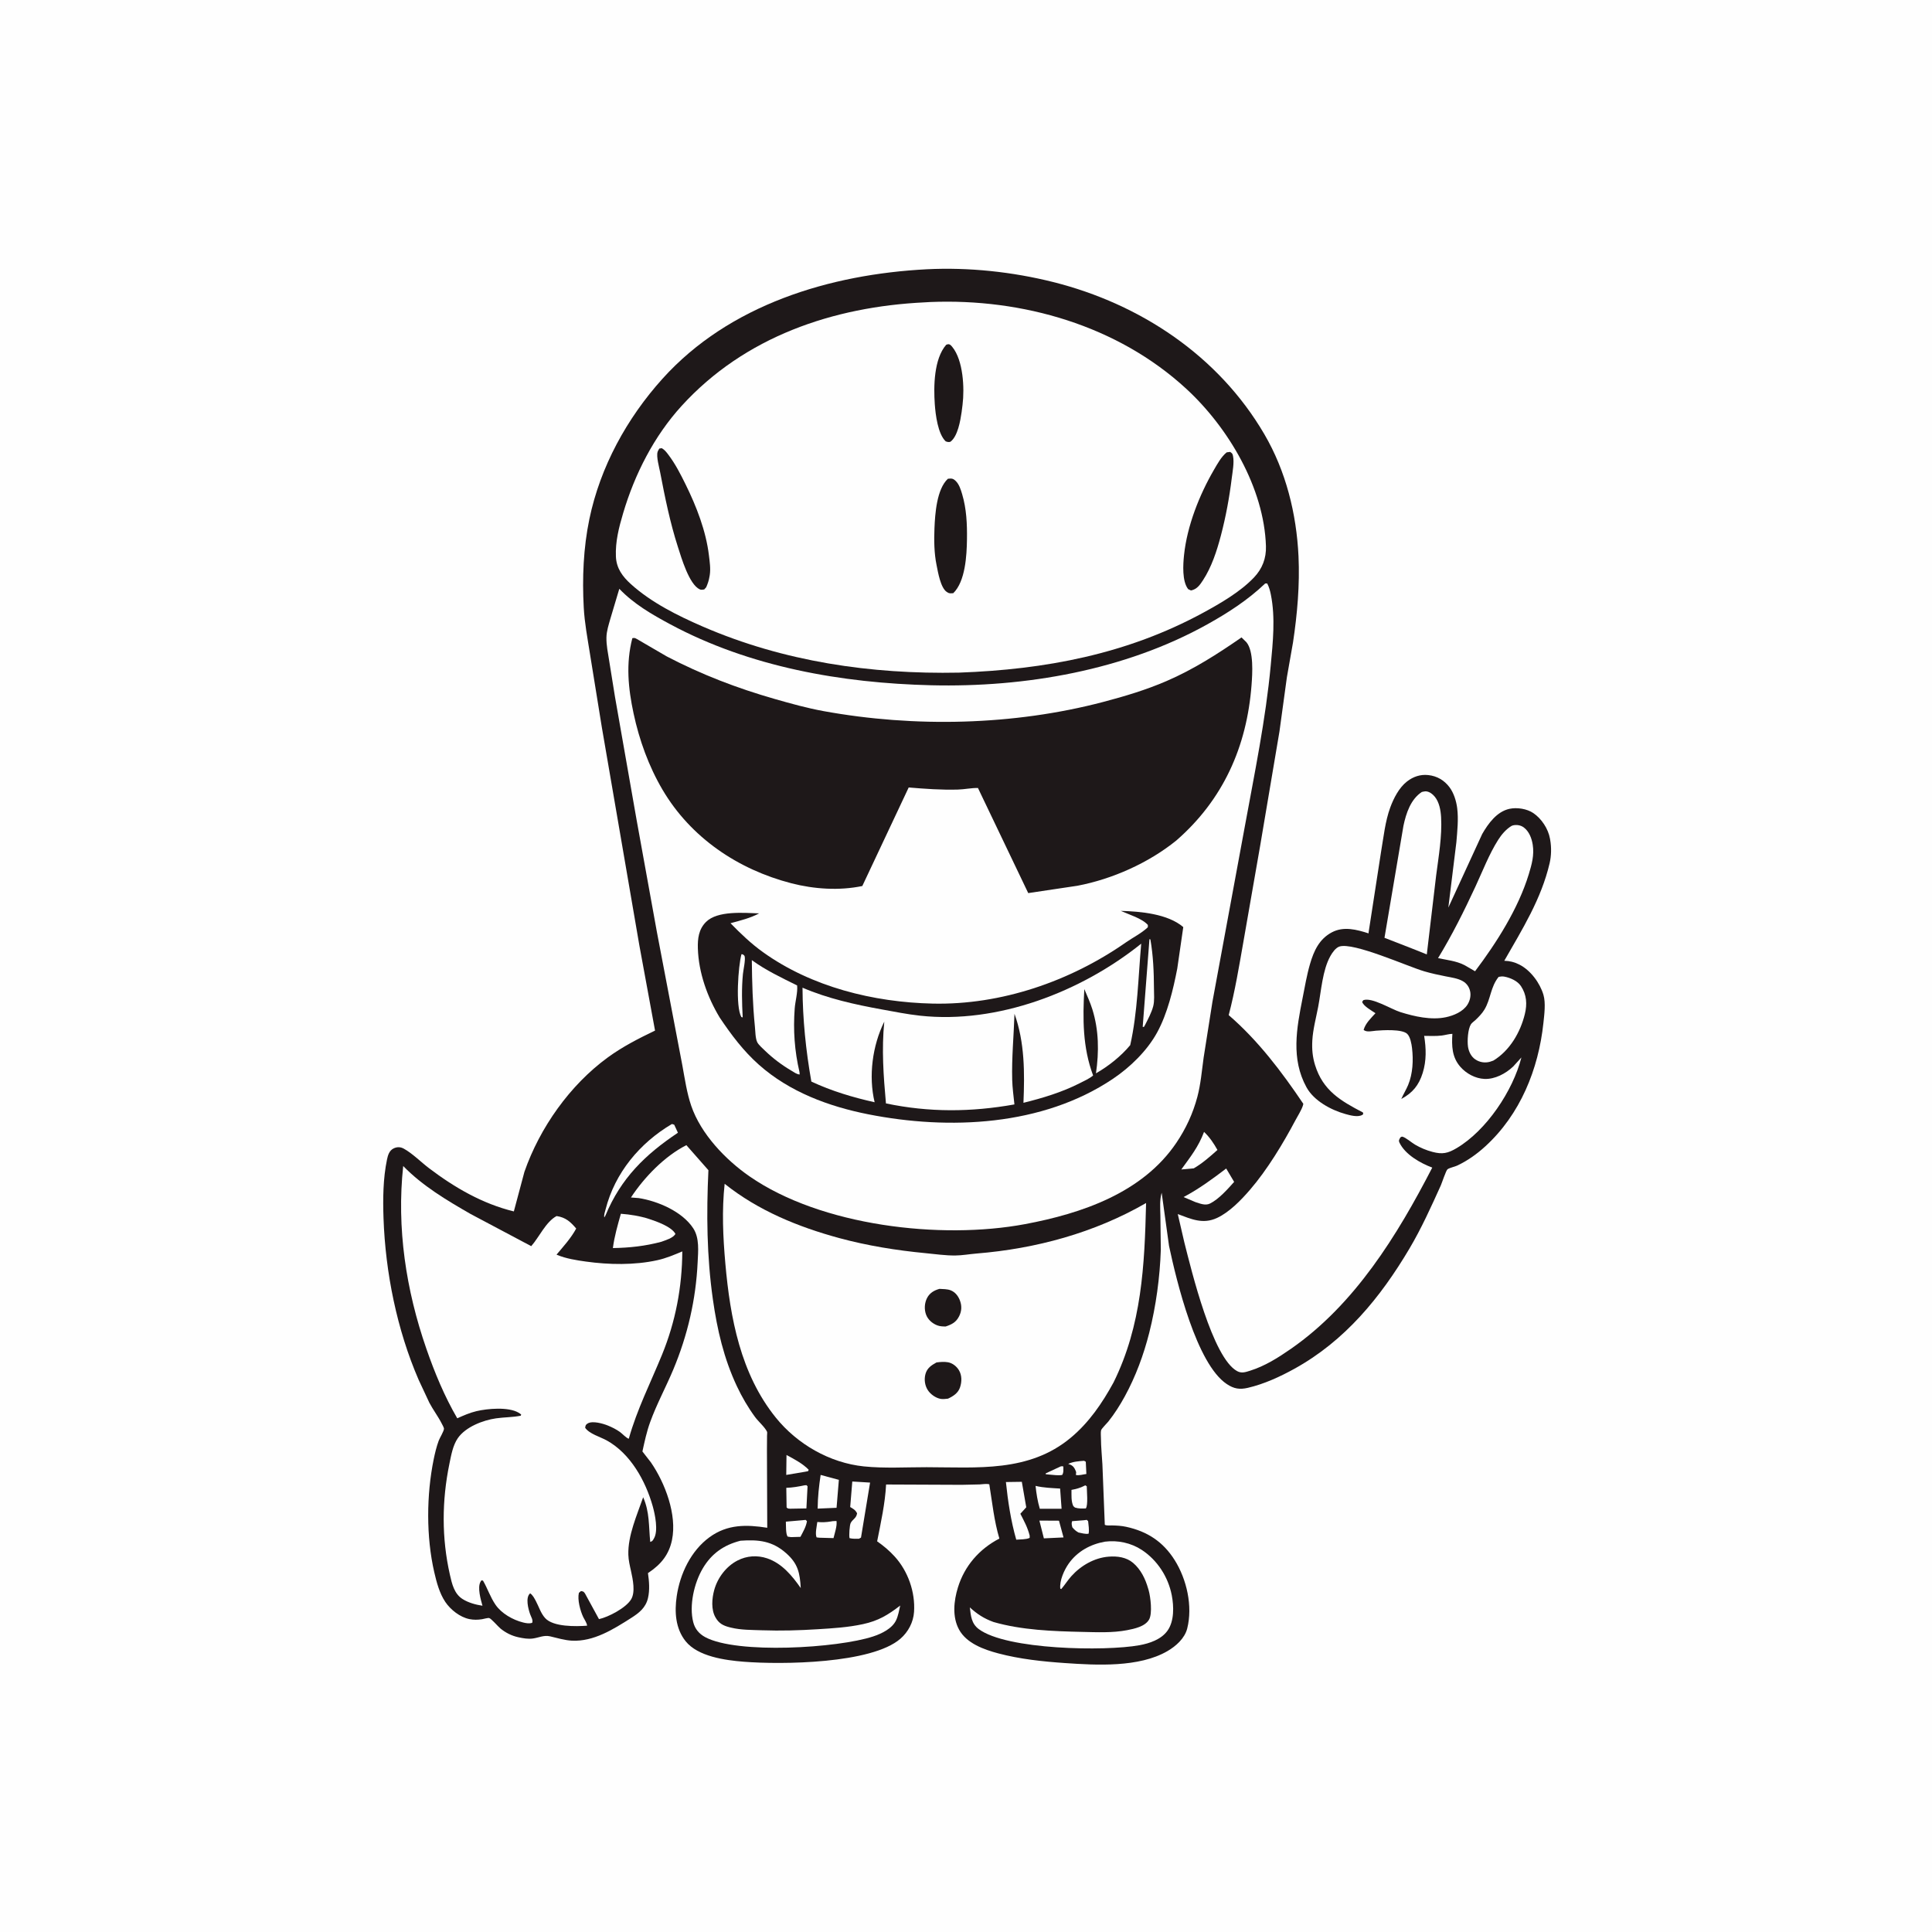 <svg version="1.1" xmlns="http://www.w3.org/2000/svg" style="display: block;" viewBox="0 0 2048 2048" width="1024" height="1024">
<path transform="translate(0,0)" fill="rgb(254,254,254)" d="M -0 -0 L 2048 0 L 2048 2048 L -0 2048 L -0 -0 z"/>
<path transform="translate(0,0)" fill="rgb(30,24,25)" d="M 982.557 285.427 C 1027.03 283.207 1073.38 288.169 1116.5 298.998 C 1208.79 322.176 1291.67 377.198 1340.21 460.192 C 1363.17 499.444 1374.33 544.499 1376.47 589.648 C 1377.9 619.859 1375.16 651.025 1370.66 680.941 L 1364.14 718 L 1356.28 775.39 L 1335.84 896.421 L 1318.03 998.5 C 1313.46 1024.46 1309.17 1050.56 1302.48 1076.07 C 1333.67 1103 1358.68 1136.12 1381.58 1170.09 L 1381.12 1172 C 1379.48 1176.99 1375.7 1182.83 1373.2 1187.54 C 1360.07 1212.27 1343.35 1239.99 1325.04 1261.22 C 1315.59 1272.17 1303.19 1285.04 1289.98 1291.13 C 1275.01 1298.02 1262.75 1292.28 1248.49 1286.96 L 1255.5 1317.21 C 1263.02 1346.75 1285.24 1439.34 1311.46 1453.48 C 1316.14 1456.01 1320.23 1454.54 1325 1453.06 C 1340.84 1448.11 1354.84 1439.25 1368.37 1429.86 C 1436.11 1382.81 1481.14 1309.61 1518.26 1237.7 C 1505.82 1233.06 1489.55 1223.95 1483.5 1211.26 C 1482.32 1208.79 1483.34 1207.82 1484.5 1205.68 C 1485.17 1205.42 1485.8 1204.75 1486.5 1204.9 C 1489.98 1205.66 1496.47 1211.29 1499.84 1213.27 C 1505.67 1216.71 1512.01 1219.37 1518.56 1221.08 C 1529.05 1223.83 1534.82 1222.56 1544 1217.13 C 1575.69 1198.39 1603.75 1156.35 1612.76 1120.93 L 1604.09 1130.5 C 1596.22 1138.01 1584.65 1144.21 1573.54 1143.7 C 1563.91 1143.27 1554.32 1138.07 1548.02 1130.86 C 1539.05 1120.59 1538.8 1108.76 1539.58 1095.92 C 1535.85 1095.99 1532.07 1097.26 1528.34 1097.71 C 1522.25 1098.45 1515.8 1098.13 1509.67 1098.07 C 1511.81 1111.44 1512.19 1124.3 1508.13 1137.34 C 1504.05 1150.46 1497.3 1158.58 1485.42 1164.96 C 1487.6 1159.89 1490.57 1155.22 1492.68 1150.14 C 1497.68 1138.08 1498.31 1123.81 1496.81 1111 C 1496.29 1106.55 1494.97 1098.97 1491.62 1095.86 C 1486.06 1090.69 1465.64 1092.02 1458.56 1092.58 C 1454.29 1092.93 1448.9 1094.51 1445.5 1091.77 C 1447.46 1084.66 1453.25 1079.38 1458.06 1074.03 C 1454.13 1071.39 1445.16 1066.45 1443.96 1062 L 1445.18 1060.22 C 1454.22 1056.91 1474.77 1069.84 1484.36 1072.84 C 1499.28 1077.52 1517.08 1081.6 1532.71 1078.29 C 1541.05 1076.52 1550.7 1072.47 1555.47 1065.13 C 1558.16 1060.99 1559.49 1055.51 1558.36 1050.65 C 1557.29 1046 1554.66 1042.37 1550.5 1040 C 1545.44 1037.12 1538.51 1036.14 1532.82 1035.04 C 1525.02 1033.52 1517.4 1031.86 1509.77 1029.64 C 1492.43 1024.6 1434.49 998.389 1419.76 1003.4 C 1415.74 1004.76 1412.17 1010.01 1410.23 1013.5 C 1401.88 1028.46 1400.55 1050.36 1397.35 1067.15 C 1395.13 1078.75 1391.76 1091.2 1391.11 1102.96 C 1390.6 1112.01 1391.32 1120.32 1394.01 1129 C 1402.43 1156.13 1421.12 1166.92 1444.8 1179.28 L 1445.08 1181 L 1444.19 1181.76 C 1439.59 1184.65 1431.15 1182.29 1426.3 1180.94 C 1410.97 1176.68 1392.83 1166.96 1384.91 1152.53 C 1368.4 1122.42 1374.43 1090.15 1380.75 1058.25 C 1383.15 1046.15 1385.22 1033.75 1388.67 1021.9 C 1392.72 1007.98 1398.44 995.375 1411.87 988.285 C 1424.35 981.691 1438.12 985.387 1450.73 989.408 L 1450.88 987.704 L 1463.97 903 C 1466.67 887.499 1468.29 870.758 1473.72 855.98 C 1477.34 846.14 1483.07 834.93 1491.5 828.376 C 1498.07 823.27 1505.68 820.708 1514.02 821.605 C 1523.28 822.601 1530.92 827.056 1536.52 834.491 C 1541.1 840.562 1543.75 849.219 1544.69 856.704 C 1546.15 868.388 1544.8 881.032 1543.82 892.713 L 1535.3 962.082 L 1571.21 884.059 C 1577.63 872.906 1586.77 860.276 1600.13 857.389 C 1608.09 855.667 1618.63 857.319 1625.38 861.894 C 1634.19 867.878 1641.18 878.586 1643.05 889.025 L 1643.3 890.5 C 1644.68 898.361 1644.48 907.326 1642.65 915.113 C 1633.78 953.06 1613.69 985.048 1594.6 1018.46 C 1600.54 1018.66 1605.16 1019.78 1610.47 1022.44 C 1622.37 1028.39 1632.38 1041.91 1636.12 1054.57 C 1638.66 1063.19 1637.02 1075.57 1636.07 1084.5 C 1630.85 1133.47 1611.49 1181.38 1574.49 1215.18 C 1565.56 1223.34 1555.73 1230.35 1544.77 1235.53 C 1541.98 1236.85 1536.68 1237.84 1534.42 1239.49 C 1532.85 1240.64 1528.45 1254.09 1527.29 1256.66 C 1517.01 1279.38 1506.79 1302.09 1494.06 1323.57 C 1463.33 1375.42 1425.71 1421.31 1372.3 1450.86 C 1356.93 1459.37 1340.01 1467.15 1322.82 1471.15 C 1313.99 1473.2 1307.96 1472.17 1300.43 1467.15 C 1268.33 1445.77 1247.28 1358.48 1239.23 1320.76 L 1231.41 1264.33 C 1229.19 1272.04 1229.88 1280.56 1230.06 1288.5 L 1230.51 1324.86 C 1229.55 1353.92 1225.39 1384.64 1218.24 1412.82 C 1212.32 1436.18 1203.87 1459.15 1192.28 1480.31 C 1187.18 1489.62 1181.46 1498.66 1174.83 1506.97 C 1173.43 1508.72 1167.6 1514.44 1167.18 1516.22 C 1166.64 1518.48 1167.04 1522.36 1167.05 1524.74 C 1167.11 1533.97 1168.11 1543.19 1168.6 1552.4 L 1171.13 1616.36 C 1173.21 1617.42 1176.44 1616.96 1178.77 1617.01 C 1183.9 1617.13 1188.77 1617.39 1193.79 1618.48 C 1216.12 1623.34 1232.87 1634.17 1245.2 1653.78 C 1257.99 1674.13 1264.49 1702.62 1258.49 1726.29 C 1255.85 1736.73 1246.55 1744.99 1237.54 1750.23 C 1207.4 1767.77 1162.38 1765.22 1128.78 1762.9 C 1105.25 1761.28 1081.04 1758.72 1058.19 1752.65 C 1043.02 1748.62 1024.65 1742.06 1016.66 1727.47 C 1009.26 1713.97 1011.06 1697.02 1015.42 1682.83 C 1022.51 1659.76 1038.18 1641.97 1059.38 1630.94 C 1053.79 1612.27 1051.8 1592.6 1048.7 1573.42 C 1045.47 1572.62 1041.8 1573.38 1038.48 1573.55 L 1019.53 1573.97 L 939.287 1573.63 C 938.324 1593.38 933.665 1614.43 929.809 1633.88 C 936.693 1638.66 942.828 1643.84 948.472 1650.06 C 962.6 1665.62 970.313 1687.77 968.925 1708.65 C 968.194 1719.65 962.769 1729.93 954.51 1737.1 C 923.889 1763.7 828.843 1764.71 788.281 1761.49 C 768.807 1759.95 739.837 1756.01 726.816 1739.8 C 715.931 1726.25 714.924 1708.54 717.359 1692 C 720.849 1668.3 732.388 1643.9 752.11 1629.51 C 771.116 1615.65 791.375 1616.04 813.316 1619.5 L 812.994 1536.83 L 813.097 1521.84 C 813.104 1521.26 813.378 1518.36 813.155 1517.85 C 811.155 1513.22 803.688 1506.6 800.453 1502.19 C 793.039 1492.08 786.476 1480.85 781.155 1469.51 C 767.276 1439.93 760.274 1409.69 755.7 1377.5 C 749.2 1331.76 748.782 1286.49 750.95 1240.45 L 727.589 1213.92 C 704.466 1225.62 682.937 1247.92 668.831 1269.39 L 676.998 1270 C 697.36 1273.18 723.269 1284.29 734.893 1302.09 C 741.606 1312.37 740.077 1326.36 739.534 1338.03 C 737.697 1377.53 728.921 1415.49 713.619 1451.99 C 705.75 1470.76 696.068 1488.46 689.123 1507.69 C 685.484 1517.77 683.267 1528.17 680.995 1538.62 L 689.976 1550.17 C 704.943 1571.88 717.866 1605.63 712.347 1632.43 C 709.194 1647.74 700.896 1658.05 688.075 1666.73 L 686.867 1667.54 C 688.114 1676.1 688.886 1685.45 686.911 1693.94 C 684.492 1704.34 677.445 1709.79 668.835 1715.26 C 650.07 1727.17 629.218 1740.35 606.22 1739.17 C 598.527 1738.77 590.659 1736.35 583.161 1734.6 C 576.535 1733.05 571.358 1735.98 564.914 1736.88 C 559.825 1737.6 554.497 1736.65 549.529 1735.57 C 542.503 1734.05 535.981 1730.8 530.436 1726.23 C 528.014 1724.24 520.768 1715.78 518.586 1715.21 C 517.136 1714.83 512.662 1716.18 510.986 1716.44 C 506.422 1717.15 502.093 1717.23 497.532 1716.3 C 487.632 1714.29 477.578 1706.38 472.043 1698.12 C 465.856 1688.87 462.809 1677.34 460.337 1666.61 C 451.683 1629.02 452.036 1584.66 459.732 1546.93 C 461.082 1540.32 462.713 1533.52 465.056 1527.17 C 466.166 1524.16 470.599 1517.11 470.644 1514.46 C 470.662 1513.38 468.739 1509.99 468.238 1509 C 464.396 1501.4 459.098 1494.51 455.125 1486.94 L 443.758 1462.62 C 420.761 1409.54 408.553 1348.98 406.541 1291.34 C 405.826 1270.87 406.059 1249.11 410.266 1229 C 411.209 1224.49 412.69 1219.63 417.154 1217.42 C 420.803 1215.62 424.448 1215.64 427.993 1217.6 C 437.238 1222.68 446.234 1231.84 454.752 1238.31 C 481.818 1258.85 511.486 1276.07 544.696 1284.15 L 555.909 1242.19 C 572.189 1195.46 604.087 1150.26 644.26 1120.95 C 659.999 1109.47 676.883 1100.86 694.37 1092.47 L 677.791 1002.41 L 637.988 771.046 L 625.285 692.474 C 622.744 676.252 619.694 660.497 618.801 644.048 C 617.105 612.79 618.384 580.878 624.774 550.17 C 636.296 494.797 664.536 443.348 702.26 401.479 C 773.089 322.869 879.896 290.723 982.557 285.427 z"/>
<path transform="translate(0,0)" fill="rgb(254,254,254)" d="M 1124.27 1554.5 C 1126.13 1554.17 1125.16 1554.19 1127.17 1554.5 C 1127.15 1557.42 1127.68 1561.01 1125.96 1563.5 C 1121.77 1564.32 1116.76 1563.44 1112.5 1563.14 L 1108.5 1562.74 L 1108.5 1561.85 L 1124.27 1554.5 z"/>
<path transform="translate(0,0)" fill="rgb(254,254,254)" d="M 1149.14 1548.5 L 1150.98 1549.5 L 1151.6 1562.49 C 1148 1562.9 1144.07 1564.32 1140.5 1563.54 L 1140.78 1560.58 L 1140.2 1558.98 C 1139.02 1555.91 1137.36 1553.69 1134.24 1552.48 L 1132.32 1551.78 C 1137.79 1549.27 1143.23 1548.99 1149.14 1548.5 z"/>
<path transform="translate(0,0)" fill="rgb(254,254,254)" d="M 1149.15 1611.5 L 1152.01 1611.14 L 1153.46 1612.5 C 1153.8 1616.62 1154.83 1621.74 1153.95 1625.78 C 1150.59 1626.41 1146.57 1625.17 1143.21 1624.51 C 1140.35 1622.88 1138.84 1621.53 1136.72 1619.01 C 1136.12 1616.47 1135.62 1615.06 1136.49 1612.5 L 1149.15 1611.5 z"/>
<path transform="translate(0,0)" fill="rgb(254,254,254)" d="M 833.728 1542.33 L 834.421 1542.72 C 842.214 1546.9 851.089 1551.61 857.245 1558 L 856.618 1559.5 L 853.5 1560.11 L 833.46 1563.48 L 833.728 1542.33 z"/>
<path transform="translate(0,0)" fill="rgb(254,254,254)" d="M 850.573 1611.5 L 854.001 1611.15 L 855.407 1612.5 C 854.49 1618.48 851.246 1623.81 848.496 1629.12 L 838.5 1629.41 L 835 1628.88 C 832.769 1626.22 833.257 1616.82 833.048 1613.02 L 850.573 1611.5 z"/>
<path transform="translate(0,0)" fill="rgb(254,254,254)" d="M 882.589 1612.5 L 886.716 1612.3 C 887.546 1617.51 884.802 1625.21 883.563 1630.46 L 868.5 1630.04 L 865.634 1629.7 C 863.836 1625.89 865.891 1617.63 866.38 1613.36 C 871.549 1613.84 875.865 1613.67 880.978 1612.78 L 882.589 1612.5 z"/>
<path transform="translate(0,0)" fill="rgb(254,254,254)" d="M 1150.4 1574.5 L 1152.01 1575.5 C 1152.04 1580.47 1153.6 1595.68 1151 1599 C 1146.94 1599.13 1143.42 1599.33 1139.5 1598.06 L 1137.77 1596.55 C 1135.3 1591.39 1135.91 1584.98 1135.8 1579.34 C 1140.66 1578.43 1145.07 1577.32 1149.47 1575 L 1150.4 1574.5 z"/>
<path transform="translate(0,0)" fill="rgb(254,254,254)" d="M 1101.8 1611.89 L 1122.57 1612 L 1127.37 1629.74 L 1106.55 1630.72 L 1101.8 1611.89 z"/>
<path transform="translate(0,0)" fill="rgb(254,254,254)" d="M 852.776 1574.5 L 854.824 1574.34 L 856.044 1575.5 L 854.82 1598.99 L 837.5 1599.3 C 835.495 1599.11 835.466 1599.39 833.836 1598 L 833.507 1577.16 C 840.069 1576.95 846.376 1575.86 852.776 1574.5 z"/>
<path transform="translate(0,0)" fill="rgb(254,254,254)" d="M 1097.74 1575.1 C 1106.25 1577.14 1115.06 1577.38 1123.77 1577.94 L 1125.32 1599.33 L 1102.25 1599.38 C 1099.83 1591.25 1098.64 1583.5 1097.74 1575.1 z"/>
<path transform="translate(0,0)" fill="rgb(254,254,254)" d="M 1276.35 1199.84 C 1282.3 1205.53 1286.55 1211.85 1290.54 1219 C 1282.62 1226.06 1274.64 1233.15 1265.44 1238.5 L 1252.22 1239.7 C 1262.08 1226.06 1270.29 1215.94 1276.35 1199.84 z"/>
<path transform="translate(0,0)" fill="rgb(254,254,254)" d="M 869.909 1563.49 L 889.231 1568.69 L 886.791 1598.33 L 866.745 1599.2 C 866.854 1586.96 868.108 1575.58 869.909 1563.49 z"/>
<path transform="translate(0,0)" fill="rgb(254,254,254)" d="M 1299.81 1238.67 L 1308.24 1252.85 C 1301.36 1260.56 1291.98 1271.19 1282.65 1275.8 C 1277.67 1278.26 1272 1275.8 1267.11 1274.24 L 1254.64 1268.94 C 1271.09 1260.2 1285.02 1249.93 1299.81 1238.67 z"/>
<path transform="translate(0,0)" fill="rgb(254,254,254)" d="M 903.466 1570.46 L 922.324 1571.6 L 912.691 1629.92 L 910.5 1631.14 C 907.142 1631.15 903.827 1631.33 900.547 1630.5 C 899.874 1627.79 900.561 1616.65 901.811 1614.34 C 904.029 1610.25 907.778 1609.49 908.543 1604.13 C 906.589 1600.42 904.675 1599.63 901.245 1597.5 L 903.466 1570.46 z"/>
<path transform="translate(0,0)" fill="rgb(254,254,254)" d="M 1066.31 1571.02 L 1083.18 1570.78 L 1087.87 1597.79 L 1081.62 1604.65 C 1085.72 1612.67 1089.23 1618.95 1091.5 1627.79 L 1091.48 1630.24 C 1087.65 1632.02 1081.52 1631.75 1077.27 1632.12 C 1071.59 1612.3 1068.45 1591.52 1066.31 1571.02 z"/>
<path transform="translate(0,0)" fill="rgb(254,254,254)" d="M 712.248 1191.5 C 713.052 1191.62 713.929 1192 714.705 1192.25 L 718.631 1200.75 C 683.648 1224.09 658.207 1249.15 641.9 1288.27 L 640.679 1290.5 C 639.799 1288.52 641.376 1284.24 641.947 1282 C 651.774 1243.38 678.127 1211.61 712.248 1191.5 z"/>
<path transform="translate(0,0)" fill="rgb(254,254,254)" d="M 658.146 1286.64 C 668.067 1287.37 678.515 1289.06 688 1292.13 C 695.897 1294.69 712.034 1300.4 715.98 1308 C 713.349 1312.54 705.627 1314.62 700.899 1316.39 C 683.656 1320.95 667.488 1322.7 649.691 1323 C 651.274 1310.61 654.771 1298.63 658.146 1286.64 z"/>
<path transform="translate(0,0)" fill="rgb(254,254,254)" d="M 1588.66 1035.5 C 1590.73 1035.13 1592.5 1034.86 1594.58 1035.25 C 1600.92 1036.42 1608.65 1039.79 1612.29 1045.34 C 1618.38 1054.6 1618.97 1064.4 1616.4 1074.93 C 1611.66 1094.41 1600.32 1113.8 1582.99 1124.29 L 1579.17 1125.59 C 1573.93 1126.96 1568.5 1126.08 1564 1123.11 C 1559.47 1120.12 1556.9 1114.73 1556.13 1109.5 C 1555.26 1103.51 1555.97 1090.9 1559.27 1085.72 C 1560.18 1084.29 1562.98 1082.31 1564.29 1081.05 C 1567.68 1077.8 1571.16 1074.2 1573.59 1070.16 C 1580.29 1059.04 1579.99 1046.09 1588.66 1035.5 z"/>
<path transform="translate(0,0)" fill="rgb(254,254,254)" d="M 1171.35 1634.22 C 1184.82 1632.52 1198.92 1635.47 1210.36 1642.99 C 1226.85 1653.81 1238.33 1671.62 1242.1 1690.93 C 1244.4 1702.73 1244.85 1718.5 1237.55 1728.66 C 1230.89 1737.93 1218.6 1742.05 1207.78 1744.02 C 1171.48 1750.6 1066.99 1748.95 1037.52 1726.9 C 1029.71 1721.07 1029.12 1712.88 1028.07 1703.9 C 1035.81 1711.03 1043.21 1715.77 1053.15 1719.39 C 1083.15 1728.01 1115.95 1729.17 1147 1729.88 C 1162.61 1730.23 1179.25 1731.02 1194.66 1728.07 C 1202.45 1726.57 1213.78 1724.21 1218.04 1716.84 C 1221.8 1710.32 1219.59 1692.74 1217.62 1685.74 L 1217.1 1684 C 1214.2 1673.79 1209.35 1663.69 1201.09 1656.7 C 1193.93 1650.65 1184.3 1649.41 1175.25 1650.12 C 1160.08 1651.3 1145.76 1659.59 1135.67 1670.82 C 1131.79 1675.13 1128.75 1680.12 1124.94 1684.5 L 1123.94 1684 C 1123 1675.55 1128.09 1664.24 1132.85 1657.5 C 1141.98 1644.53 1155.98 1636.92 1171.35 1634.22 z"/>
<path transform="translate(0,0)" fill="rgb(254,254,254)" d="M 784.946 1633.23 C 804.075 1631.86 818.692 1633.39 833.535 1646.61 C 845.906 1657.63 847.907 1667.34 848.827 1683.41 C 839.648 1670.34 828.909 1657.23 813.257 1651.93 C 802.797 1648.39 791.586 1649.13 781.744 1654.23 C 769.746 1660.43 760.633 1672.56 757.099 1685.5 C 754.649 1694.47 753.655 1706.18 758.469 1714.57 C 762.052 1720.82 766.421 1723.2 773.285 1724.95 L 774.934 1725.35 C 785.343 1727.95 797.134 1727.78 807.836 1728.16 C 827.671 1728.86 847.208 1728.28 867 1727.04 C 883.081 1726.04 898.951 1725.08 914.753 1721.66 C 930.995 1718.17 941.2 1712 954.265 1701.94 C 953.11 1707.04 952.15 1712.77 949.921 1717.5 C 945.702 1726.45 934.519 1731.75 925.5 1734.73 C 888.094 1747.09 781.465 1753.65 747.625 1735.47 C 741.12 1731.98 736.708 1726.79 734.865 1719.59 C 730.337 1701.92 735.821 1678 745.007 1662.5 C 754.319 1646.79 767.278 1637.73 784.946 1633.23 z"/>
<path transform="translate(0,0)" fill="rgb(254,254,254)" d="M 1507.24 839.5 C 1508.55 839.199 1510.61 838.717 1512 838.893 C 1515.57 839.344 1518.68 841.811 1520.9 844.515 C 1525.7 850.368 1527.19 858.887 1527.62 866.252 C 1528.79 886.309 1524.95 908.112 1522.37 928.111 L 1512.47 1011.72 L 1496.75 1005.45 L 1467.61 994.115 L 1487.73 875.284 C 1490.52 862.05 1495.43 847.183 1507.24 839.5 z"/>
<path transform="translate(0,0)" fill="rgb(254,254,254)" d="M 1602.29 875.5 L 1603.52 875.024 C 1607.34 873.97 1611.85 874.639 1615.08 876.977 C 1620.9 881.2 1623.68 888.591 1624.75 895.421 C 1626.49 906.444 1623.75 916.32 1620.56 926.747 C 1609.4 963.225 1586.47 999.292 1563.62 1029.57 L 1552.75 1023.26 L 1551.93 1022.85 C 1543.62 1018.63 1533.45 1017.59 1524.39 1015.67 C 1539.31 991.156 1551.86 965.997 1563.94 940 C 1571.54 923.652 1578.52 905.39 1588.16 890.219 C 1591.75 884.564 1596.5 878.985 1602.29 875.5 z"/>
<path transform="translate(0,0)" fill="rgb(254,254,254)" d="M 427.414 1236.04 C 447.87 1257.09 473.507 1272.31 498.729 1286.81 L 563.115 1320.98 C 571.531 1311.51 578.562 1295.18 590 1289.07 C 599.642 1290.46 604.702 1295.16 610.801 1302.29 C 605.276 1312.51 597.392 1321.1 589.959 1329.95 L 590.747 1330.31 C 600.011 1334.17 611.107 1335.93 621 1337.3 C 645.49 1340.72 672.612 1341.23 696.87 1335.85 C 706.095 1333.81 714.59 1330.21 723.268 1326.54 C 723.065 1364.32 716.137 1400.88 701.803 1435.99 C 689.607 1465.86 675.316 1493.86 666.541 1525.13 C 664.013 1524.53 659.538 1519.63 657.126 1517.93 C 653.141 1515.11 648.852 1512.95 644.336 1511.12 C 639.241 1509.06 628.143 1505.83 623 1508.9 C 620.717 1510.27 620.698 1511.11 620.292 1513.5 C 624.715 1519.98 636.369 1523.15 643.191 1526.93 C 668.364 1540.88 684.328 1569.85 691.895 1596.59 C 694.348 1605.27 698 1622.73 693.221 1630.79 C 691.948 1632.94 691.714 1633.81 689.27 1634.5 C 687.585 1617.67 688.756 1603 681.787 1587.14 C 675.272 1605.99 665.51 1627.63 666.066 1648 C 666.227 1653.9 667.643 1659.76 668.936 1665.5 C 670.797 1674.16 673.77 1687.63 668.939 1695.5 C 663.414 1704.5 645.048 1714.12 634.946 1716.35 L 620.14 1689.2 C 618.627 1687 618.382 1687.07 615.871 1686.58 L 613.641 1688.5 C 611.925 1695.77 615.117 1707.53 618.283 1714.22 C 619.486 1716.76 622.246 1720.58 622.328 1723.31 C 610.671 1724.17 586.361 1724.76 577.807 1715.17 C 573.189 1710 571.308 1703.32 568.101 1697.32 C 566.506 1694.34 564.842 1690.93 562 1689 C 556.727 1693.23 559.981 1705.63 561.992 1711.2 C 563.04 1714.1 565.264 1717.33 564.131 1720.23 C 561.088 1721.31 557.568 1720.66 554.5 1719.89 C 543.567 1717.15 531.553 1710.33 525.199 1701 C 519.72 1692.97 516.817 1683.83 511.983 1675.5 L 510.278 1675.26 L 509.439 1676.6 C 505.825 1682.79 509.64 1695.66 511.441 1702.14 C 504.356 1701.1 496.498 1698.95 490.399 1695.09 C 481.409 1689.42 479.101 1678.93 476.894 1669.18 C 468.096 1630.34 468.366 1590.63 476.386 1551.7 C 478.23 1542.75 480.001 1532.29 485.216 1524.65 C 493.449 1512.6 511.992 1505.46 525.883 1503.49 C 534.586 1502.26 543.309 1502.43 551.987 1500.73 L 552.49 1499.5 C 551.306 1498.54 551.152 1498.35 549.696 1497.5 C 538.864 1491.14 516.686 1493.13 505 1495.9 C 497.824 1497.61 491.433 1500.46 484.72 1503.46 C 471.118 1480.07 460.778 1455.12 451.92 1429.59 C 430.37 1367.48 420.331 1301.61 427.414 1236.04 z"/>
<path transform="translate(0,0)" fill="rgb(254,254,254)" d="M 768.161 1254.88 C 803.719 1283.25 845.98 1300.56 889.664 1312.42 C 919.466 1320.5 950.334 1325.46 981.042 1328.4 C 991.403 1329.39 1002.22 1330.98 1012.59 1330.88 C 1020.13 1330.81 1027.57 1329.41 1035.07 1328.8 C 1098.07 1323.7 1160.03 1306.91 1214.9 1275.25 C 1213.32 1341.36 1210.34 1404.79 1180.44 1465.37 C 1168.37 1487.45 1154.43 1507.94 1134.92 1524.16 C 1090.72 1560.91 1036.05 1555.38 982.322 1555.3 C 960.494 1555.27 937.453 1556.68 915.761 1554.45 C 879.494 1550.7 845.047 1530.87 822.276 1502.59 C 785.055 1456.37 774.002 1397.06 768.902 1339.43 C 766.409 1311.26 765.107 1283.08 768.161 1254.88 z"/>
<path transform="translate(0,0)" fill="rgb(30,24,25)" d="M 992.71 1444.25 C 996.717 1443.73 1000.82 1443.35 1004.84 1444.05 C 1009.63 1444.87 1014.02 1448.33 1016.5 1452.47 C 1019.8 1457.98 1019.65 1464.85 1017.63 1470.78 C 1015.58 1476.79 1010.37 1480.11 1004.88 1482.64 C 1002.42 1482.88 999.703 1483.29 997.251 1482.89 C 991.962 1482.02 986.3 1477.95 983.457 1473.5 C 980.29 1468.55 979.491 1462.13 981.033 1456.5 C 982.757 1450.21 987.298 1447.24 992.71 1444.25 z"/>
<path transform="translate(0,0)" fill="rgb(30,24,25)" d="M 995.862 1366.25 C 999.686 1366.46 1004.25 1366.39 1007.83 1367.81 C 1012.73 1369.76 1016 1374.17 1017.71 1378.99 C 1019.73 1384.65 1019.38 1390.06 1016.65 1395.4 C 1013.43 1401.7 1009 1403.95 1002.49 1406.12 C 999.447 1406.15 996.381 1406.03 993.5 1404.92 C 988.245 1402.9 983.609 1398.85 981.645 1393.5 C 979.603 1387.94 979.99 1381.21 982.729 1375.92 C 985.507 1370.55 990.23 1367.82 995.862 1366.25 z"/>
<path transform="translate(0,0)" fill="rgb(254,254,254)" d="M 980.166 320.5 L 986.071 320.159 C 1083.79 316.142 1184.7 345.036 1257.5 412.134 C 1302.12 453.257 1340.02 517.166 1341.96 579.001 C 1342.36 591.823 1338.1 602.885 1329.21 612.22 C 1314.79 627.356 1293.84 639.505 1275.46 649.5 C 1194.65 693.442 1107.88 709.737 1016.59 713.013 C 923.468 714.892 830.852 701.388 745 664.192 C 718.55 652.732 690.486 638.772 668.944 619.337 C 659.992 611.26 653.424 602.542 652.886 590 C 652.209 574.221 656.042 559.221 660.489 544.205 C 672.798 502.646 693.224 462.452 722.55 430.266 C 789.366 356.933 883.075 325.168 980.166 320.5 z"/>
<path transform="translate(0,0)" fill="rgb(30,24,25)" d="M 1002.98 365.5 L 1004.62 364.938 C 1006.88 364.576 1008.15 366.164 1009.44 367.729 C 1021.1 381.895 1022.52 411.557 1020.35 428.975 L 1019.35 436.891 C 1018.03 445.921 1015.29 462.481 1007.5 468.275 C 1005.47 468.895 1004.48 468.512 1002.5 467.864 C 994.168 460.032 991.687 439.454 990.918 428.511 C 989.599 409.757 989.913 380.532 1002.98 365.5 z"/>
<path transform="translate(0,0)" fill="rgb(30,24,25)" d="M 1004.84 507.5 C 1008.68 507.148 1010.1 506.958 1013.12 509.872 C 1016.74 513.368 1018.51 519.09 1019.9 523.773 C 1024.57 539.481 1025.25 555.567 1025.02 571.826 C 1024.78 588.737 1023.37 616.296 1010.5 628.804 C 1007.43 628.961 1006.2 629.337 1003.58 627.5 C 996.924 622.827 994.356 606.628 992.793 599 C 990.217 586.433 990.046 572.773 990.57 559.969 C 991.195 544.732 992.959 518.398 1004.84 507.5 z"/>
<path transform="translate(0,0)" fill="rgb(30,24,25)" d="M 698.888 475.5 L 701.506 475.081 C 704.553 476.837 706.25 479.077 708.346 481.831 C 715.833 491.669 721.326 502.475 726.775 513.525 C 738.248 536.788 748.405 562.849 751.5 588.754 C 752.306 595.5 753.424 602.74 752.388 609.507 L 752.128 611 C 751.453 615.203 750.308 618.587 748.612 622.5 L 746.5 624.853 C 744.735 625.033 743.392 625.511 741.724 624.734 C 730.507 619.505 722.309 591.267 718.62 579.819 C 710.334 554.105 704.83 527.041 699.761 500.529 C 698.796 495.481 695.535 483.977 697.095 479 C 697.488 477.749 698.29 476.667 698.888 475.5 z"/>
<path transform="translate(0,0)" fill="rgb(30,24,25)" d="M 1300.36 479.5 L 1304 479.042 C 1306.14 480.546 1306.52 480.761 1307.07 483.5 C 1308.46 490.427 1306.56 499.934 1305.69 507.028 C 1303.17 527.549 1299.42 547.831 1294.16 567.832 C 1289.92 583.942 1284.38 601.031 1275.21 615.077 C 1271.88 620.17 1268.77 624.654 1262.5 625.919 L 1259.5 624.517 C 1252.92 616.068 1254.08 598.398 1255.14 588.283 C 1258.37 557.501 1271.43 524.434 1286.94 497.844 C 1290.61 491.56 1294.63 484.089 1300.36 479.5 z"/>
<path transform="translate(0,0)" fill="rgb(254,254,254)" d="M 1341.17 618.5 L 1343.28 618.519 C 1345.25 622.128 1346.39 626.405 1347.19 630.427 C 1352.08 654.997 1349.32 680.787 1347.01 705.5 C 1341.64 763.039 1329.81 819.993 1319.43 876.797 L 1285.23 1061.95 L 1275.9 1121.12 C 1273.99 1134.95 1272.85 1149.11 1269.27 1162.65 C 1264.59 1180.3 1257.18 1196.33 1246.95 1211.47 C 1211.15 1264.48 1146.62 1286.37 1086.66 1297.61 C 997.242 1314.38 870.224 1299.55 794.388 1246.89 C 768.997 1229.26 743.022 1202.09 732.779 1172.33 C 728.084 1158.68 725.919 1143.46 723.304 1129.26 L 696.354 988.065 L 674.914 869.655 L 651.874 738.499 L 645.72 700.24 C 644.445 692.124 642.703 684.021 642.847 675.768 C 642.966 668.96 645.237 662.212 647.074 655.7 L 656.486 624.147 C 671.866 640.255 691.027 651.312 710.462 661.749 C 794.859 707.073 892.115 724.092 987.054 726.404 C 1086.6 728.828 1192.47 710.558 1280.04 661.703 C 1302.14 649.378 1322.79 636.002 1341.17 618.5 z"/>
<path transform="translate(0,0)" fill="rgb(30,24,25)" d="M 1188.1 965.574 C 1208.89 966.148 1237.86 968.639 1254.32 982.748 L 1247.95 1026.72 C 1243.64 1048.97 1237.58 1074.38 1226.64 1094.41 C 1215.99 1113.89 1197.95 1131.38 1179.61 1143.69 C 1105.06 1193.7 1006.12 1198.19 920.247 1181.17 C 878.367 1172.86 836.866 1157.45 804.485 1128.68 C 787.983 1114.01 775.195 1096.96 762.959 1078.71 C 749.828 1056.99 740.564 1031.05 739.769 1005.5 C 739.444 995.033 740.58 985.084 748.425 977.279 C 760.636 965.131 788.499 967.685 804.728 968.214 C 795.576 973.19 784.41 975.936 774.373 978.635 C 784.997 989.604 796.279 1000.35 808.712 1009.27 C 860.293 1046.25 925.99 1062.44 988.659 1063.86 C 1061.25 1065.49 1134.3 1040.29 1193.52 998.979 C 1201.05 993.721 1210.2 989.203 1216.76 982.917 L 1216.79 980.5 C 1210.76 973.588 1196.57 969.409 1188.1 965.574 z"/>
<path transform="translate(0,0)" fill="rgb(254,254,254)" d="M 785.986 1011.5 L 787.372 1011.65 C 788.014 1012.27 789.012 1012.66 789.3 1013.5 C 790.513 1017.05 787.92 1028.42 787.529 1032.5 C 786.041 1048 786.482 1062.99 787.295 1078.5 L 785.842 1078.1 C 779.489 1066.75 782.558 1023.91 785.986 1011.5 z"/>
<path transform="translate(0,0)" fill="rgb(254,254,254)" d="M 1218.47 995.5 L 1219.47 995.841 C 1222.49 1013.19 1223.15 1030.25 1223.25 1047.83 C 1223.29 1053.76 1223.94 1060.98 1222.45 1066.68 C 1220.63 1073.57 1216.99 1080.17 1213.81 1086.5 L 1212.6 1088.6 L 1211.31 1088.5 L 1218.47 995.5 z"/>
<path transform="translate(0,0)" fill="rgb(254,254,254)" d="M 796.963 1017.78 C 812.228 1028.83 828.2 1036.28 844.993 1044.63 C 845.762 1052.02 842.987 1061.35 842.422 1069.01 C 840.716 1092.14 842.239 1113.92 847.5 1136.48 L 847.686 1139 C 844.554 1138.83 841.764 1136.64 839.085 1135.07 C 829.004 1129.16 819.557 1122.09 811.142 1113.98 C 808.822 1111.74 804.193 1107.68 802.761 1104.89 C 800.694 1100.86 800.691 1092.94 800.221 1088.22 C 797.876 1064.69 797.194 1041.42 796.963 1017.78 z"/>
<path transform="translate(0,0)" fill="rgb(254,254,254)" d="M 1209.73 1000.34 C 1206.59 1035.73 1205.91 1073.23 1198.08 1107.88 C 1188.35 1119.64 1174.93 1130.27 1161.76 1137.78 C 1165.09 1114.95 1164.85 1092.18 1157.97 1070 C 1155.69 1062.66 1152.41 1055.55 1149.42 1048.47 C 1147.7 1079.84 1147.55 1110.12 1158.75 1140.05 C 1154.87 1143.39 1149.21 1145.86 1144.64 1148.2 C 1125.91 1157.77 1105.25 1163.99 1084.9 1169.02 C 1086.21 1137.33 1086.31 1104.94 1075.4 1074.66 C 1074.65 1098.04 1072.35 1121.33 1072.98 1144.74 C 1073.21 1153.4 1074.46 1162.12 1075.33 1170.74 C 1029.31 1178.95 985.022 1179.27 939.145 1169.67 C 936.514 1140.31 934.469 1112.44 937.381 1082.98 C 924.755 1108.46 920.519 1140.77 927.14 1168.43 C 904.109 1163.27 881.475 1156.54 860.075 1146.51 C 854.234 1113.61 850.863 1080.39 850.695 1046.99 C 877.336 1058.47 906.174 1064.85 934.611 1070.01 C 948.201 1072.47 961.421 1075.15 975.192 1076.66 C 1057.54 1085.66 1146.1 1051.39 1209.73 1000.34 z"/>
<path transform="translate(0,0)" fill="rgb(30,24,25)" d="M 670.308 676.5 C 672.724 676.045 672.994 676.217 675.225 677.447 L 706.844 695.858 C 743.93 715.184 781.283 729.495 821.424 740.987 C 838.412 745.851 855.577 750.628 872.978 753.801 C 969.411 771.387 1074.52 769.06 1169.42 744.095 C 1192.24 738.095 1214.81 731.346 1236.5 721.976 C 1265.34 709.515 1290.34 693.457 1316.07 675.693 L 1321.25 680.791 C 1329.17 690.255 1327.61 714.136 1326.69 726.127 C 1321.73 791.429 1296.61 847.725 1246.91 890.991 C 1217.67 914.691 1178.99 931.963 1142.04 938.945 L 1089.97 946.72 L 1036.66 835.28 C 1029.65 835.17 1022.43 836.778 1015.34 836.977 C 997.764 837.469 980.734 836.212 963.255 834.748 L 914.085 939.217 C 889.616 944.312 862.952 942.519 838.861 936.297 C 782.273 921.681 732.207 887.944 702.294 837.139 C 687.684 812.324 677.639 784.467 671.629 756.342 C 665.882 729.449 663.338 703.507 670.308 676.5 z"/>
</svg>